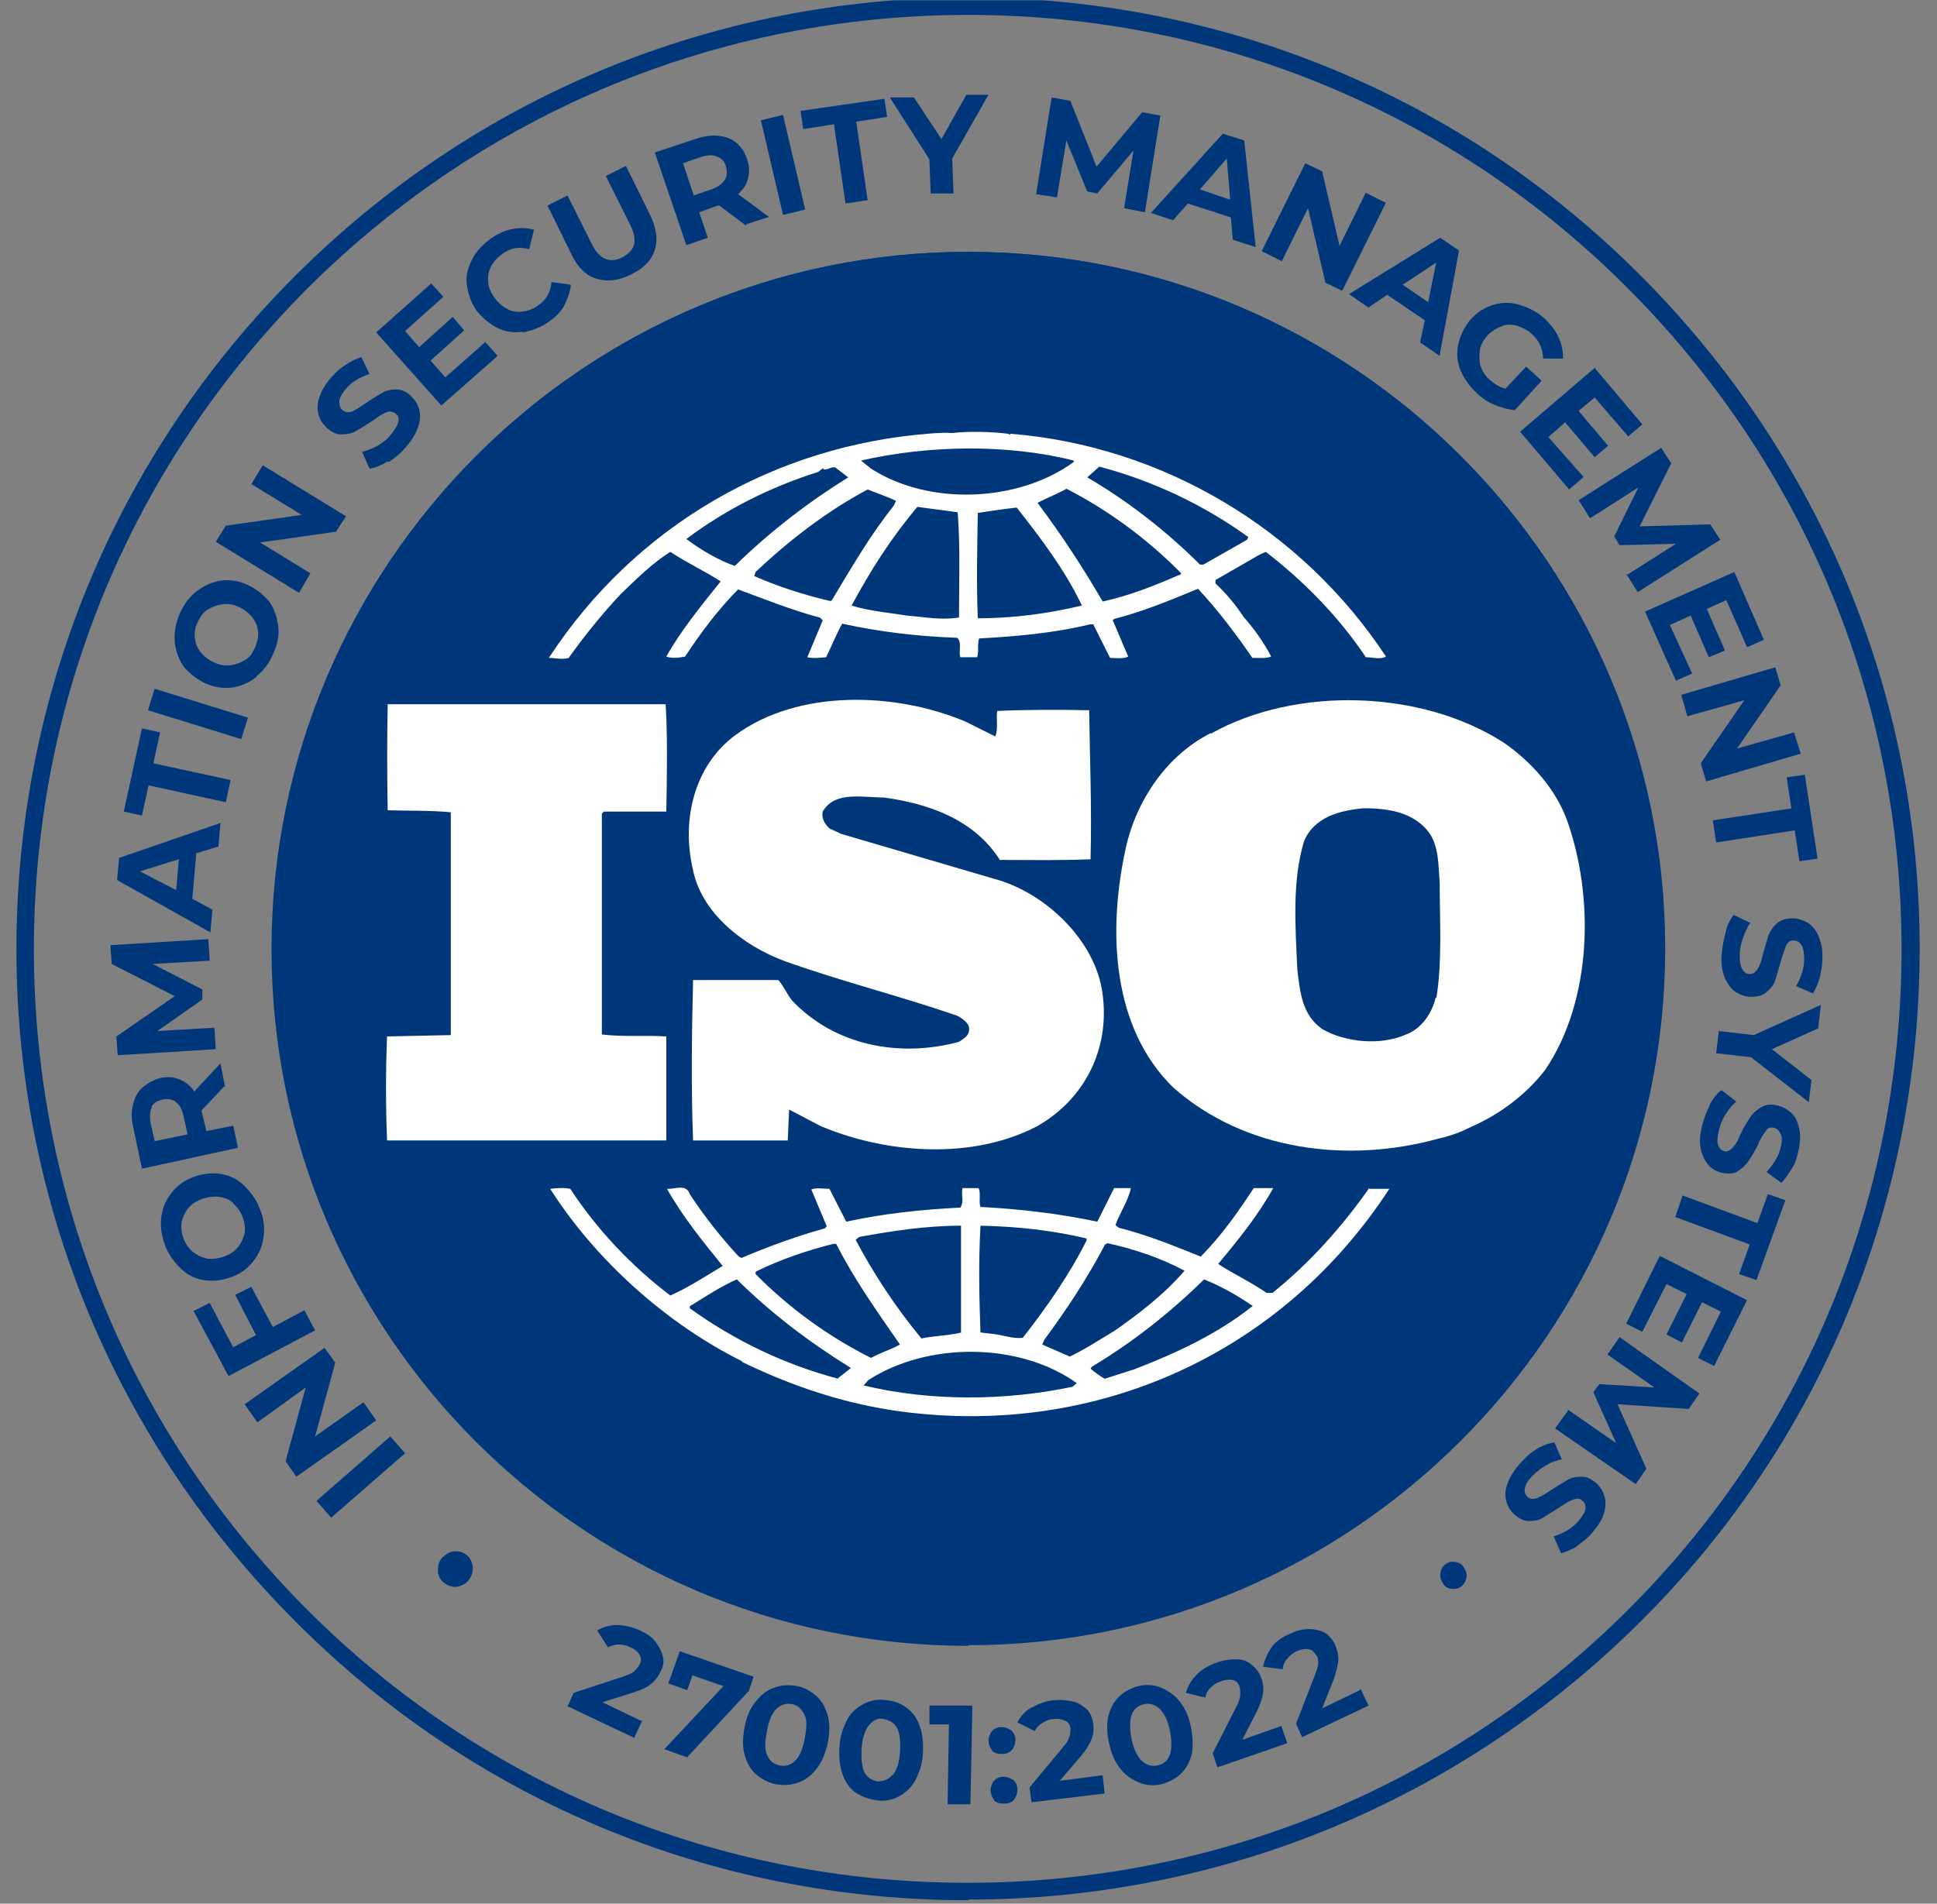 <svg width="59" height="58" viewBox="0 0 59 58" fill="none" xmlns="http://www.w3.org/2000/svg">
<rect x="0" y="0" width="59" height="58" fill="#808080" stroke="none"/>
<g clip-path="url(#clip0_6942_15959)">
<g clip-path="url(#clip1_6942_15959)">
<path d="M29.497 50.042C41.197 50.042 50.682 40.557 50.682 28.857C50.682 17.157 41.197 7.673 29.497 7.673C17.797 7.673 8.312 17.157 8.312 28.857C8.312 40.557 17.797 50.042 29.497 50.042Z" fill="#00377B"/>
<path d="M14.403 47.752C14.403 47.895 14.362 48.038 14.28 48.14C14.199 48.243 14.056 48.324 13.912 48.345C13.769 48.365 13.626 48.304 13.524 48.222C13.422 48.14 13.34 48.018 13.34 47.854C13.34 47.711 13.36 47.568 13.463 47.466C13.565 47.363 13.688 47.282 13.831 47.261C13.974 47.261 14.117 47.282 14.219 47.384C14.342 47.486 14.383 47.609 14.403 47.752Z" fill="#00377B"/>
<path d="M10.088 46.239L9.639 45.727L11.888 43.764L12.338 44.276L10.088 46.239Z" fill="#00377B"/>
<path d="M7.451 42.783L9.885 41.065L10.212 41.515L9.598 43.764L11.071 42.721L11.459 43.274L9.026 44.991L8.699 44.521L9.312 42.272L7.84 43.335L7.451 42.783Z" fill="#00377B"/>
<path d="M7.103 41.045L7.798 40.677L7.164 39.45L7.655 39.204L8.309 40.431L9.271 39.92L9.598 40.533L6.96 41.924L5.896 39.941L6.387 39.695L7.123 41.086L7.103 41.045Z" fill="#00377B"/>
<path d="M8.024 37.712C7.983 37.998 7.881 38.223 7.697 38.448C7.513 38.673 7.309 38.816 7.022 38.918C6.736 39.02 6.47 39.041 6.204 39C5.938 38.959 5.693 38.836 5.489 38.632C5.284 38.427 5.121 38.202 5.018 37.916C4.916 37.63 4.875 37.343 4.916 37.057C4.957 36.771 5.059 36.546 5.243 36.321C5.427 36.096 5.632 35.953 5.918 35.851C6.204 35.748 6.47 35.728 6.736 35.769C7.002 35.81 7.247 35.932 7.452 36.137C7.656 36.342 7.82 36.566 7.922 36.853C8.045 37.139 8.065 37.425 8.024 37.712ZM7.104 36.648C6.981 36.546 6.838 36.485 6.675 36.464C6.511 36.444 6.347 36.464 6.163 36.526C5.979 36.587 5.836 36.689 5.734 36.812C5.632 36.934 5.57 37.078 5.53 37.241C5.509 37.405 5.53 37.568 5.591 37.732C5.652 37.896 5.754 38.039 5.877 38.141C6 38.243 6.143 38.305 6.307 38.346C6.47 38.366 6.634 38.346 6.818 38.284C7.002 38.223 7.145 38.12 7.247 37.998C7.349 37.875 7.411 37.732 7.452 37.568C7.472 37.405 7.452 37.241 7.39 37.078C7.329 36.914 7.227 36.771 7.104 36.669V36.648Z" fill="#00377B"/>
<path d="M6.839 33.09L6.143 33.826V33.867L6.287 34.46L7.105 34.297L7.248 34.971L4.324 35.605L4.058 34.338C3.996 34.092 3.996 33.847 4.058 33.642C4.099 33.438 4.201 33.254 4.344 33.131C4.487 33.008 4.651 32.906 4.876 32.845C5.08 32.804 5.285 32.804 5.469 32.886C5.653 32.968 5.796 33.07 5.919 33.254L6.716 32.395L6.859 33.131L6.839 33.09ZM4.63 33.724C4.569 33.847 4.548 34.01 4.589 34.215L4.712 34.767L5.714 34.562L5.591 34.01C5.55 33.806 5.469 33.663 5.366 33.581C5.264 33.499 5.121 33.458 4.957 33.499C4.794 33.54 4.671 33.601 4.61 33.724H4.63Z" fill="#00377B"/>
<path d="M6.429 29.266L4.65 29.369L6.163 30.146V30.452L4.793 31.413L6.531 31.311L6.572 31.966L3.586 32.15L3.545 31.577L5.324 30.35L3.402 29.369L3.361 28.796L6.347 28.612L6.388 29.266H6.429Z" fill="#00377B"/>
<path d="M5.979 26.015L5.857 27.385L6.47 27.712L6.409 28.407L3.566 26.812L3.628 26.138L6.715 25.074L6.654 25.79L5.979 25.995V26.015ZM5.448 26.179L4.262 26.547L5.366 27.119L5.448 26.179Z" fill="#00377B"/>
<path d="M4.528 23.909L4.324 24.849L3.771 24.727L4.324 22.191L4.876 22.314L4.671 23.255L7.023 23.766L6.88 24.441L4.528 23.929V23.909Z" fill="#00377B"/>
<path d="M4.506 21.639L4.71 20.985L7.553 21.864L7.348 22.518L4.506 21.639Z" fill="#00377B"/>
<path d="M7.818 20.617C7.593 20.801 7.348 20.903 7.082 20.944C6.816 20.985 6.53 20.944 6.264 20.821C5.998 20.698 5.794 20.535 5.61 20.33C5.446 20.105 5.364 19.86 5.323 19.574C5.303 19.287 5.344 19.001 5.467 18.715C5.589 18.429 5.753 18.204 5.978 18.02C6.203 17.856 6.448 17.733 6.714 17.692C6.98 17.652 7.266 17.692 7.532 17.815C7.798 17.938 8.002 18.101 8.186 18.306C8.35 18.531 8.432 18.776 8.472 19.062C8.513 19.349 8.452 19.635 8.329 19.901C8.207 20.208 8.023 20.433 7.818 20.596V20.617ZM7.859 19.226C7.839 19.062 7.777 18.919 7.675 18.797C7.573 18.674 7.45 18.572 7.266 18.49C7.102 18.408 6.918 18.388 6.775 18.408C6.632 18.429 6.468 18.49 6.325 18.572C6.182 18.654 6.1 18.797 6.019 18.96C5.937 19.124 5.916 19.287 5.937 19.451C5.957 19.615 6.019 19.758 6.121 19.881C6.223 20.003 6.346 20.105 6.53 20.187C6.714 20.269 6.877 20.289 7.021 20.269C7.184 20.248 7.327 20.187 7.47 20.105C7.614 20.024 7.695 19.881 7.777 19.717C7.839 19.553 7.879 19.39 7.859 19.226Z" fill="#00377B"/>
<path d="M8.004 14.175L10.539 15.729L10.233 16.2L7.922 16.527L9.456 17.468L9.108 18.061L6.572 16.506L6.879 16.016L9.19 15.688L7.656 14.748L8.004 14.175Z" fill="#00377B"/>
<path d="M11.807 14.053C11.623 14.175 11.439 14.257 11.255 14.277L11.03 13.766C11.193 13.725 11.337 13.664 11.5 13.582C11.664 13.48 11.807 13.378 11.909 13.235C12.032 13.091 12.114 12.948 12.134 12.846C12.155 12.744 12.134 12.662 12.052 12.601C11.991 12.56 11.93 12.539 11.868 12.539C11.786 12.539 11.725 12.58 11.643 12.621C11.562 12.662 11.459 12.744 11.337 12.826C11.152 12.948 10.989 13.051 10.846 13.132C10.703 13.214 10.559 13.235 10.396 13.235C10.232 13.235 10.089 13.153 9.946 13.03C9.823 12.908 9.742 12.785 9.701 12.621C9.66 12.458 9.66 12.274 9.742 12.069C9.803 11.885 9.926 11.681 10.11 11.476C10.232 11.333 10.376 11.21 10.539 11.108C10.703 11.006 10.846 10.924 11.009 10.883L11.255 11.394C10.948 11.496 10.703 11.64 10.539 11.844C10.416 11.987 10.335 12.13 10.335 12.233C10.335 12.335 10.355 12.437 10.437 12.498C10.519 12.56 10.6 12.58 10.723 12.539C10.825 12.498 10.969 12.396 11.152 12.274C11.337 12.151 11.5 12.049 11.643 11.967C11.786 11.885 11.93 11.865 12.073 11.865C12.216 11.865 12.38 11.926 12.523 12.069C12.645 12.192 12.727 12.315 12.768 12.478C12.809 12.642 12.809 12.826 12.727 13.03C12.666 13.214 12.543 13.419 12.359 13.623C12.216 13.807 12.032 13.95 11.848 14.073L11.807 14.053Z" fill="#00377B"/>
<path d="M14.792 10.433L15.16 10.842L13.443 12.355L11.459 10.127L13.136 8.634L13.504 9.043L12.338 10.086L12.768 10.576L13.79 9.656L14.138 10.065L13.115 10.985L13.565 11.496L14.792 10.413V10.433Z" fill="#00377B"/>
<path d="M15.917 10.106C15.631 10.147 15.365 10.106 15.14 9.983C14.894 9.861 14.69 9.677 14.506 9.452C14.342 9.206 14.261 8.961 14.22 8.675C14.179 8.388 14.261 8.143 14.383 7.898C14.506 7.652 14.71 7.448 14.956 7.264C15.16 7.121 15.385 7.018 15.61 6.977C15.835 6.937 16.04 6.937 16.265 6.998L16.121 7.591C15.815 7.509 15.549 7.55 15.303 7.734C15.16 7.836 15.038 7.959 14.956 8.123C14.874 8.286 14.854 8.429 14.874 8.593C14.874 8.756 14.956 8.92 15.058 9.063C15.16 9.206 15.283 9.329 15.447 9.411C15.59 9.493 15.753 9.513 15.917 9.493C16.08 9.472 16.244 9.411 16.387 9.309C16.633 9.145 16.776 8.9 16.796 8.593L17.389 8.675C17.369 8.9 17.287 9.104 17.185 9.309C17.082 9.513 16.898 9.677 16.694 9.82C16.448 9.983 16.183 10.086 15.917 10.127V10.106Z" fill="#00377B"/>
<path d="M18.167 8.491C17.839 8.388 17.594 8.143 17.41 7.754L16.674 6.262L17.287 5.955L18.023 7.427C18.248 7.898 18.576 8.041 18.964 7.836C19.148 7.734 19.271 7.611 19.312 7.448C19.353 7.284 19.312 7.08 19.189 6.834L18.453 5.362L19.066 5.055L19.802 6.548C19.986 6.936 20.048 7.284 19.946 7.611C19.843 7.938 19.598 8.184 19.209 8.368C18.841 8.552 18.494 8.593 18.167 8.491Z" fill="#00377B"/>
<path d="M22.726 6.875L21.908 6.262H21.867L21.295 6.466L21.561 7.243L20.906 7.468L19.945 4.646L21.172 4.237C21.418 4.155 21.642 4.115 21.867 4.135C22.072 4.155 22.256 4.217 22.42 4.34C22.563 4.462 22.685 4.626 22.747 4.83C22.829 5.035 22.829 5.239 22.788 5.423C22.747 5.607 22.645 5.771 22.481 5.914L23.422 6.609L22.726 6.834V6.875ZM21.827 4.769C21.704 4.708 21.52 4.728 21.336 4.789L20.804 4.973L21.131 5.955L21.663 5.771C21.847 5.71 21.99 5.607 22.072 5.485C22.154 5.362 22.154 5.239 22.113 5.076C22.072 4.912 21.97 4.81 21.827 4.769Z" fill="#00377B"/>
<path d="M23.176 3.665L23.851 3.501L24.525 6.384L23.851 6.548L23.176 3.665Z" fill="#00377B"/>
<path d="M25.405 3.787L24.465 3.931L24.383 3.378L26.939 3.01L27.021 3.562L26.08 3.706L26.428 6.098L25.753 6.2L25.405 3.808V3.787Z" fill="#00377B"/>
<path d="M29.003 4.83L29.044 5.894H28.349L28.308 4.851L27.102 2.969H27.838L28.676 4.237L29.433 2.888H30.108L29.003 4.83Z" fill="#00377B"/>
<path d="M34.239 6.343L34.526 4.585L33.421 5.894L33.115 5.832L32.481 4.278L32.194 6.016L31.561 5.914L32.031 2.969L32.603 3.072L33.401 5.076L34.791 3.419L35.343 3.522L34.873 6.466L34.239 6.343Z" fill="#00377B"/>
<path d="M37.511 6.63L36.181 6.2L35.731 6.712L35.057 6.487L37.245 4.074L37.899 4.278L38.247 7.53L37.551 7.305L37.49 6.609L37.511 6.63ZM37.47 6.057L37.367 4.83L36.549 5.771L37.449 6.078L37.47 6.057Z" fill="#00377B"/>
<path d="M42.213 6.18L40.883 8.859L40.372 8.613L39.841 6.343L39.043 7.959L38.43 7.652L39.759 4.973L40.27 5.219L40.802 7.489L41.599 5.873L42.213 6.18Z" fill="#00377B"/>
<path d="M43.399 9.758L42.254 8.981L41.681 9.37L41.088 8.961L43.869 7.243L44.441 7.632L43.848 10.842L43.255 10.433L43.399 9.758ZM43.501 9.206L43.746 8L42.724 8.675L43.501 9.206Z" fill="#00377B"/>
<path d="M46.486 11.169L46.957 11.599L46.139 12.498C45.934 12.478 45.73 12.417 45.525 12.335C45.321 12.253 45.137 12.13 44.973 11.967C44.748 11.762 44.585 11.517 44.483 11.272C44.38 11.026 44.36 10.74 44.421 10.474C44.483 10.208 44.605 9.963 44.789 9.738C44.994 9.513 45.219 9.37 45.485 9.288C45.75 9.206 46.016 9.206 46.282 9.288C46.548 9.37 46.814 9.493 47.039 9.697C47.223 9.881 47.386 10.065 47.468 10.27C47.57 10.474 47.611 10.699 47.611 10.924H46.998C46.998 10.617 46.875 10.372 46.65 10.167C46.507 10.045 46.343 9.963 46.2 9.922C46.057 9.881 45.873 9.881 45.73 9.942C45.587 10.004 45.423 10.086 45.3 10.229C45.178 10.372 45.096 10.515 45.076 10.679C45.055 10.842 45.055 11.006 45.096 11.149C45.157 11.312 45.239 11.456 45.382 11.578C45.526 11.701 45.689 11.803 45.853 11.844L46.466 11.19L46.486 11.169Z" fill="#00377B"/>
<path d="M48.225 14.543L47.795 14.912L46.303 13.153L48.572 11.21L50.024 12.928L49.595 13.296L48.572 12.11L48.082 12.519L48.981 13.582L48.572 13.93L47.673 12.867L47.162 13.316L48.245 14.543H48.225Z" fill="#00377B"/>
<path d="M49.536 17.529L51.049 16.568L49.331 16.609L49.168 16.343L49.904 14.85L48.432 15.791L48.084 15.239L50.599 13.644L50.906 14.114L49.945 16.036L52.092 15.975L52.399 16.445L49.883 18.04L49.536 17.488V17.529Z" fill="#00377B"/>
<path d="M51.559 20.514L51.048 20.739L50.107 18.633L52.827 17.427L53.727 19.492L53.216 19.717L52.582 18.285L51.989 18.551L52.541 19.819L52.05 20.024L51.498 18.756L50.864 19.042L51.539 20.514H51.559Z" fill="#00377B"/>
<path d="M54.83 22.968L51.968 23.807L51.804 23.255L53.133 21.332L51.395 21.823L51.211 21.169L54.074 20.33L54.237 20.882L52.908 22.805L54.646 22.314L54.851 22.968H54.83Z" fill="#00377B"/>
<path d="M54.564 24.625L54.421 23.684L54.973 23.602L55.362 26.158L54.81 26.24L54.667 25.299L52.274 25.667L52.172 24.993L54.585 24.625H54.564Z" fill="#00377B"/>
<path d="M52.562 28.387C52.623 28.162 52.705 27.998 52.807 27.876L53.318 28.121C53.216 28.244 53.154 28.407 53.093 28.571C53.032 28.735 52.991 28.919 52.991 29.103C52.991 29.287 53.011 29.45 53.073 29.532C53.134 29.634 53.195 29.675 53.298 29.675C53.379 29.675 53.42 29.655 53.482 29.593C53.543 29.532 53.563 29.471 53.604 29.389C53.645 29.307 53.666 29.185 53.707 29.041C53.768 28.817 53.829 28.633 53.87 28.489C53.932 28.346 54.013 28.224 54.136 28.121C54.259 28.019 54.422 27.978 54.606 27.978C54.77 27.978 54.934 28.039 55.077 28.121C55.22 28.224 55.322 28.346 55.404 28.551C55.486 28.755 55.526 28.98 55.506 29.246C55.506 29.43 55.465 29.614 55.424 29.798C55.363 29.982 55.302 30.146 55.22 30.268L54.709 30.043C54.872 29.757 54.954 29.491 54.954 29.226C54.954 29.041 54.934 28.878 54.872 28.796C54.811 28.694 54.729 28.653 54.627 28.653C54.525 28.653 54.443 28.714 54.402 28.817C54.361 28.919 54.3 29.082 54.238 29.307C54.177 29.532 54.116 29.716 54.075 29.859C54.034 30.003 53.931 30.125 53.809 30.227C53.686 30.33 53.523 30.371 53.339 30.371C53.175 30.371 53.011 30.309 52.868 30.227C52.725 30.125 52.623 29.982 52.541 29.798C52.459 29.614 52.418 29.369 52.439 29.103C52.459 28.857 52.5 28.633 52.562 28.407V28.387Z" fill="#00377B"/>
<path d="M53.337 32.211L52.273 32.088L52.355 31.413L53.419 31.536L55.463 30.616L55.382 31.332L53.971 31.966L55.177 32.906L55.095 33.581L53.337 32.211Z" fill="#00377B"/>
<path d="M52.068 33.663C52.191 33.458 52.293 33.315 52.436 33.213L52.886 33.56C52.764 33.663 52.661 33.785 52.559 33.949C52.457 34.113 52.395 34.276 52.355 34.44C52.314 34.624 52.293 34.787 52.334 34.89C52.375 34.992 52.436 35.053 52.518 35.074C52.58 35.094 52.641 35.074 52.702 35.033C52.764 34.992 52.804 34.931 52.866 34.849C52.927 34.767 52.968 34.665 53.029 34.522C53.132 34.317 53.234 34.154 53.316 34.031C53.398 33.908 53.52 33.806 53.663 33.724C53.806 33.642 53.97 33.642 54.154 33.683C54.318 33.724 54.461 33.806 54.584 33.929C54.706 34.051 54.768 34.215 54.809 34.419C54.849 34.624 54.829 34.849 54.768 35.115C54.727 35.299 54.665 35.483 54.563 35.626C54.461 35.769 54.379 35.932 54.256 36.035L53.806 35.708C54.011 35.483 54.175 35.237 54.236 34.971C54.277 34.787 54.297 34.644 54.236 34.542C54.175 34.44 54.134 34.379 54.031 34.358C53.929 34.338 53.847 34.358 53.786 34.46C53.704 34.562 53.622 34.685 53.541 34.89C53.438 35.094 53.336 35.258 53.254 35.38C53.173 35.503 53.05 35.605 52.927 35.687C52.804 35.769 52.62 35.769 52.436 35.728C52.273 35.687 52.13 35.605 52.028 35.483C51.925 35.36 51.843 35.196 51.803 34.992C51.762 34.787 51.782 34.562 51.843 34.297C51.905 34.072 51.987 33.847 52.089 33.642L52.068 33.663Z" fill="#00377B"/>
<path d="M53.522 37.282L53.849 36.382L54.381 36.566L53.502 39L52.97 38.816L53.297 37.916L51.027 37.078L51.252 36.423L53.522 37.262V37.282Z" fill="#00377B"/>
<path d="M50.024 40.574L49.533 40.329L50.556 38.264L53.214 39.613L52.212 41.617L51.721 41.372L52.416 39.961L51.844 39.675L51.23 40.902L50.76 40.656L51.374 39.429L50.76 39.123L50.024 40.574Z" fill="#00377B"/>
<path d="M47.756 42.946L49.228 43.969L48.533 42.415L48.717 42.169L50.394 42.272L48.962 41.27L49.33 40.738L51.764 42.456L51.437 42.926L49.269 42.783L50.148 44.746L49.821 45.216L47.367 43.519L47.756 42.987V42.946Z" fill="#00377B"/>
<path d="M46.794 44.153C46.999 44.03 47.183 43.969 47.346 43.948L47.571 44.46C47.408 44.501 47.244 44.541 47.101 44.644C46.937 44.725 46.794 44.848 46.672 44.971C46.528 45.114 46.467 45.237 46.447 45.339C46.426 45.441 46.447 45.523 46.528 45.605C46.59 45.666 46.651 45.666 46.712 45.666C46.794 45.666 46.855 45.625 46.937 45.584C47.019 45.543 47.121 45.482 47.244 45.4C47.428 45.278 47.612 45.175 47.735 45.093C47.858 45.012 48.021 44.991 48.185 44.991C48.348 44.991 48.491 45.073 48.635 45.196C48.757 45.319 48.839 45.441 48.88 45.625C48.921 45.789 48.9 45.973 48.839 46.157C48.778 46.341 48.635 46.545 48.45 46.75C48.328 46.893 48.164 46.995 48.021 47.118C47.858 47.22 47.694 47.282 47.551 47.322L47.326 46.811C47.633 46.709 47.878 46.566 48.062 46.361C48.185 46.218 48.266 46.096 48.287 45.993C48.307 45.891 48.287 45.789 48.205 45.727C48.123 45.646 48.041 45.646 47.919 45.687C47.796 45.727 47.673 45.809 47.489 45.932C47.305 46.055 47.121 46.157 46.999 46.239C46.876 46.321 46.712 46.341 46.569 46.341C46.406 46.341 46.263 46.259 46.119 46.136C45.997 46.014 45.915 45.891 45.874 45.707C45.833 45.523 45.853 45.359 45.935 45.155C46.017 44.95 46.14 44.766 46.324 44.562C46.467 44.398 46.651 44.235 46.835 44.133L46.794 44.153Z" fill="#00377B"/>
<path d="M44.32 47.588C44.423 47.588 44.525 47.65 44.586 47.752C44.648 47.854 44.688 47.936 44.668 48.059C44.648 48.181 44.607 48.243 44.525 48.324C44.443 48.386 44.341 48.427 44.218 48.406C44.116 48.406 44.014 48.345 43.952 48.243C43.891 48.14 43.85 48.059 43.871 47.936C43.891 47.813 43.932 47.731 44.014 47.67C44.116 47.588 44.198 47.568 44.32 47.588Z" fill="#00377B"/>
<path d="M19.559 52.435L19.314 52.946L17.289 51.985L17.473 51.576L18.966 51.085C19.129 51.024 19.252 50.983 19.314 50.921C19.375 50.86 19.436 50.799 19.477 50.717C19.538 50.615 19.538 50.512 19.477 50.41C19.416 50.308 19.334 50.247 19.191 50.185C19.068 50.124 18.966 50.103 18.843 50.103C18.721 50.103 18.618 50.144 18.516 50.185L18.189 49.674C18.373 49.572 18.577 49.51 18.802 49.51C19.027 49.51 19.252 49.572 19.497 49.674C19.702 49.776 19.866 49.879 19.968 50.022C20.07 50.165 20.152 50.308 20.193 50.471C20.234 50.635 20.193 50.799 20.111 50.942C20.05 51.085 19.947 51.208 19.825 51.31C19.702 51.412 19.518 51.494 19.252 51.576L18.352 51.862L19.497 52.414L19.559 52.435Z" fill="#00377B"/>
<path d="M22.954 51.085L22.811 51.514L20.93 53.539L20.234 53.293L22.034 51.371L21.093 51.044L20.93 51.494L20.357 51.289L20.705 50.308L22.954 51.085Z" fill="#00377B"/>
<path d="M22.995 54.03C22.831 53.866 22.729 53.661 22.668 53.416C22.607 53.171 22.627 52.885 22.688 52.578C22.75 52.271 22.872 52.005 23.036 51.821C23.2 51.617 23.384 51.474 23.608 51.412C23.813 51.33 24.058 51.33 24.283 51.371C24.508 51.412 24.713 51.535 24.897 51.699C25.06 51.862 25.163 52.066 25.224 52.312C25.285 52.557 25.265 52.844 25.203 53.15C25.122 53.457 25.02 53.723 24.856 53.907C24.692 54.111 24.508 54.255 24.283 54.316C24.058 54.398 23.834 54.398 23.608 54.357C23.363 54.295 23.179 54.193 22.995 54.03ZM24.201 53.661C24.345 53.539 24.447 53.314 24.508 52.987C24.57 52.66 24.59 52.414 24.508 52.251C24.427 52.087 24.324 51.964 24.14 51.923C23.977 51.883 23.813 51.923 23.67 52.046C23.527 52.169 23.424 52.394 23.363 52.721C23.302 53.048 23.281 53.294 23.363 53.457C23.424 53.621 23.547 53.743 23.731 53.784C23.915 53.825 24.079 53.784 24.201 53.661Z" fill="#00377B"/>
<path d="M26.042 54.602C25.858 54.459 25.735 54.275 25.654 54.03C25.572 53.784 25.551 53.518 25.572 53.191C25.592 52.864 25.695 52.598 25.817 52.373C25.94 52.148 26.124 52.005 26.328 51.903C26.533 51.801 26.758 51.76 27.003 51.801C27.249 51.821 27.453 51.903 27.637 52.046C27.821 52.189 27.944 52.373 28.026 52.619C28.108 52.864 28.128 53.13 28.107 53.457C28.087 53.784 27.985 54.05 27.862 54.275C27.739 54.48 27.555 54.643 27.351 54.745C27.146 54.847 26.921 54.888 26.676 54.847C26.431 54.807 26.226 54.725 26.042 54.602ZM27.187 54.091C27.31 53.948 27.392 53.702 27.412 53.396C27.433 53.089 27.412 52.823 27.33 52.66C27.249 52.496 27.105 52.414 26.921 52.373C26.737 52.332 26.594 52.414 26.472 52.557C26.349 52.7 26.267 52.946 26.247 53.253C26.226 53.559 26.247 53.825 26.328 53.989C26.41 54.152 26.553 54.234 26.717 54.275C26.901 54.275 27.065 54.214 27.167 54.091H27.187Z" fill="#00377B"/>
<path d="M29.619 51.985L29.558 54.97H28.863L28.904 52.537H28.311V51.964H29.599L29.619 51.985Z" fill="#00377B"/>
<path d="M30.234 53.355C30.234 53.355 30.111 53.191 30.111 53.048C30.111 52.925 30.152 52.823 30.214 52.741C30.295 52.66 30.377 52.619 30.5 52.619C30.622 52.619 30.704 52.66 30.807 52.721C30.888 52.803 30.929 52.884 30.929 53.007C30.929 53.13 30.888 53.232 30.827 53.314C30.745 53.396 30.663 53.437 30.541 53.437C30.418 53.437 30.336 53.437 30.234 53.355ZM30.295 54.868C30.295 54.868 30.173 54.704 30.173 54.561C30.173 54.438 30.214 54.336 30.275 54.255C30.357 54.173 30.439 54.132 30.561 54.132C30.684 54.132 30.766 54.173 30.868 54.234C30.95 54.316 30.991 54.398 30.991 54.52C30.991 54.643 30.95 54.745 30.888 54.827C30.827 54.909 30.725 54.95 30.602 54.95C30.479 54.95 30.398 54.95 30.295 54.868Z" fill="#00377B"/>
<path d="M33.587 54.091L33.648 54.643L31.42 54.909L31.358 54.459L32.36 53.252C32.462 53.13 32.544 53.028 32.565 52.925C32.606 52.844 32.606 52.762 32.606 52.68C32.606 52.557 32.544 52.475 32.462 52.435C32.381 52.394 32.258 52.353 32.094 52.373C31.972 52.373 31.849 52.435 31.747 52.496C31.645 52.557 31.563 52.639 31.522 52.741L30.99 52.475C31.093 52.291 31.215 52.128 31.42 52.026C31.624 51.923 31.829 51.821 32.094 51.801C32.319 51.78 32.503 51.801 32.688 51.842C32.871 51.883 32.994 51.985 33.117 52.087C33.219 52.21 33.281 52.353 33.301 52.537C33.321 52.7 33.301 52.864 33.24 53.007C33.178 53.15 33.076 53.334 32.892 53.539L32.279 54.255L33.546 54.091H33.587Z" fill="#00377B"/>
<path d="M34.713 54.316C34.508 54.234 34.304 54.111 34.14 53.907C33.976 53.702 33.854 53.457 33.792 53.15C33.711 52.843 33.711 52.557 33.752 52.312C33.813 52.066 33.915 51.862 34.079 51.698C34.242 51.535 34.447 51.433 34.672 51.371C34.917 51.31 35.142 51.33 35.346 51.412C35.551 51.494 35.755 51.617 35.919 51.821C36.083 52.026 36.205 52.271 36.267 52.578C36.328 52.884 36.348 53.171 36.307 53.416C36.246 53.661 36.144 53.866 35.98 54.03C35.817 54.193 35.612 54.295 35.387 54.357C35.162 54.418 34.917 54.398 34.713 54.316ZM35.633 53.457C35.694 53.293 35.694 53.028 35.633 52.721C35.571 52.414 35.449 52.169 35.306 52.046C35.162 51.923 34.999 51.883 34.835 51.923C34.672 51.964 34.529 52.066 34.467 52.251C34.406 52.435 34.406 52.68 34.467 52.987C34.529 53.293 34.651 53.539 34.794 53.661C34.938 53.784 35.081 53.825 35.265 53.784C35.449 53.743 35.571 53.641 35.633 53.457Z" fill="#00377B"/>
<path d="M39.025 52.578L39.209 53.109L37.082 53.846L36.939 53.416L37.655 52.005C37.736 51.862 37.777 51.719 37.777 51.637C37.777 51.535 37.777 51.453 37.757 51.392C37.716 51.269 37.655 51.208 37.553 51.187C37.45 51.167 37.328 51.167 37.184 51.228C37.062 51.269 36.959 51.33 36.878 51.412C36.796 51.494 36.734 51.596 36.714 51.719L36.121 51.576C36.182 51.371 36.285 51.187 36.448 51.024C36.612 50.86 36.816 50.737 37.062 50.656C37.266 50.574 37.471 50.553 37.655 50.553C37.839 50.553 38.002 50.615 38.125 50.717C38.248 50.819 38.35 50.942 38.411 51.105C38.473 51.249 38.493 51.412 38.473 51.576C38.452 51.739 38.391 51.923 38.268 52.169L37.839 53.007L39.045 52.578H39.025Z" fill="#00377B"/>
<path d="M41.44 51.453L41.685 51.964L39.661 52.925L39.477 52.516L40.049 51.044C40.111 50.88 40.151 50.758 40.151 50.676C40.151 50.574 40.151 50.492 40.09 50.431C40.029 50.328 39.967 50.267 39.865 50.247C39.763 50.226 39.64 50.247 39.497 50.308C39.374 50.369 39.293 50.431 39.211 50.533C39.129 50.615 39.088 50.717 39.068 50.86L38.475 50.778C38.516 50.574 38.597 50.39 38.72 50.206C38.843 50.022 39.047 49.879 39.293 49.776C39.497 49.674 39.681 49.633 39.865 49.633C40.049 49.633 40.213 49.674 40.335 49.735C40.458 49.797 40.581 49.94 40.663 50.103C40.724 50.247 40.765 50.41 40.765 50.553C40.765 50.696 40.703 50.921 40.622 51.167L40.274 52.046L41.419 51.494L41.44 51.453Z" fill="#00377B"/>
<path d="M17.351 20.003C17.821 19.349 18.332 18.715 18.905 18.101C19.396 17.631 19.866 17.161 20.418 16.813C20.909 17.14 21.481 17.406 21.952 17.713C21.359 18.449 20.745 19.206 20.295 20.003C20.438 20.064 20.684 20.044 20.868 20.003C21.338 19.288 21.87 18.572 22.483 17.958C23.322 18.265 24.119 18.592 24.978 18.817L25.06 18.899L24.59 20.024C24.794 20.064 24.937 20.044 25.162 20.024C25.326 19.696 25.469 19.328 25.653 19.001C26.777 19.247 27.943 19.39 29.149 19.431C29.313 19.553 29.19 19.86 29.252 20.024H29.763C29.824 19.84 29.763 19.615 29.824 19.451C30.949 19.39 32.115 19.288 33.198 19.022H33.301L33.812 20.044C33.975 20.044 34.221 20.085 34.364 20.003L33.894 18.899L33.934 18.858C34.814 18.633 35.652 18.285 36.491 17.938C37.084 18.572 37.656 19.328 38.147 20.044C38.351 20.044 38.576 20.064 38.719 20.003C38.495 19.574 38.208 19.165 37.881 18.797C37.636 18.429 37.37 18.101 37.022 17.774V17.672L38.372 16.895L38.556 16.813C39.721 17.713 40.785 18.797 41.603 20.024C41.828 20.024 42.032 20.105 42.216 20.003C39.64 16.098 35.386 13.582 30.765 13.214V13.255L30.704 13.214C30.192 13.153 29.538 13.132 28.986 13.194C28.782 13.173 28.516 13.194 28.27 13.214C23.649 13.582 19.375 15.975 16.717 20.044C16.901 20.044 17.126 20.105 17.33 20.044L17.351 20.003ZM25.346 18.306H25.264C24.487 18.122 23.71 17.877 22.974 17.549L23.015 17.427C24.078 16.425 25.203 15.566 26.43 14.912C26.716 15.034 27.002 15.116 27.289 15.259L27.227 15.402C26.491 16.322 25.919 17.324 25.326 18.306H25.346ZM29.19 18.817C28.638 18.899 28.168 18.797 27.636 18.756C27.125 18.674 26.45 18.613 25.939 18.449C26.512 17.386 27.146 16.384 27.943 15.443L29.17 15.607C29.252 16.609 29.211 17.754 29.211 18.817H29.19ZM29.783 18.838C29.742 17.836 29.763 16.691 29.783 15.627C30.172 15.566 30.601 15.505 30.969 15.464C31.726 16.425 32.462 17.406 32.953 18.449C31.93 18.694 30.867 18.838 29.763 18.838H29.783ZM35.938 17.508C35.182 17.836 34.425 18.142 33.587 18.326C32.994 17.304 32.34 16.302 31.603 15.32C31.869 15.177 32.196 15.055 32.483 14.891C33.73 15.525 34.957 16.425 35.979 17.468L35.938 17.529V17.508ZM33.485 14.216C35.1 14.646 36.634 15.361 38.024 16.363L37.983 16.445L36.654 17.202H36.552C35.529 16.179 34.343 15.259 33.117 14.543L33.485 14.216ZM32.708 14.032V14.073C31.031 15.3 28.311 15.423 26.532 14.278L26.225 14.032C28.27 13.562 30.683 13.521 32.708 14.032ZM20.929 16.404C22.136 15.505 23.485 14.83 24.917 14.38L25.08 14.257V14.298C25.223 14.339 25.366 14.155 25.489 14.278L25.837 14.543C24.651 15.28 23.465 16.179 22.381 17.243C21.87 17.059 21.379 16.772 20.909 16.425L20.929 16.404Z" fill="white"/>
<path d="M36.879 22.334C35.468 23.05 34.548 24.502 34.262 25.974C33.751 28.407 33.873 31.311 35.734 33.131C37.902 35.053 41.051 35.462 43.832 34.685C43.955 34.665 44.384 34.542 44.67 34.399L44.752 34.358C45.611 33.99 46.449 33.397 47.063 32.599C48.494 30.493 48.576 27.324 47.717 24.952C47.369 24.032 46.654 23.213 45.795 22.62C43.28 21.005 39.456 20.903 36.879 22.355V22.334ZM43.73 30.391C43.627 30.841 43.321 31.332 42.83 31.516C42.053 31.863 40.989 31.761 40.274 31.352C39.66 30.923 39.599 30.227 39.517 29.553C39.456 28.223 39.353 26.833 39.722 25.627C40.028 24.89 40.826 24.686 41.541 24.625C42.298 24.625 43.055 24.747 43.525 25.361C43.832 25.79 43.811 26.383 43.852 26.894C43.852 27.998 43.934 29.307 43.75 30.411L43.73 30.391Z" fill="white"/>
<path d="M41.705 36.198C40.887 37.364 39.885 38.489 38.761 39.388H38.576C38.106 39.061 37.574 38.816 37.104 38.509C37.718 37.773 38.331 37.016 38.781 36.198H38.188C37.718 36.914 37.206 37.65 36.572 38.284C35.714 37.937 34.957 37.63 34.078 37.405L33.975 37.323C34.119 36.934 34.364 36.587 34.446 36.198H33.935L33.423 37.221C32.278 36.975 31.031 36.832 29.865 36.771C29.804 36.607 29.886 36.342 29.804 36.198H29.313C29.272 36.423 29.375 36.607 29.252 36.791C28.045 36.853 26.9 36.975 25.776 37.221L25.264 36.219C25.08 36.219 24.855 36.178 24.712 36.239L25.183 37.364L25.121 37.425C24.242 37.671 23.404 37.977 22.586 38.325L22.504 38.284C21.952 37.691 21.441 37.037 21.011 36.382C20.909 36.055 20.541 36.239 20.316 36.219C20.786 37.057 21.4 37.814 22.013 38.57C21.502 38.877 20.97 39.225 20.418 39.47C19.253 38.591 18.169 37.446 17.371 36.219C17.146 36.178 16.983 36.198 16.758 36.219C18.148 38.407 20.316 40.329 22.565 41.454H22.586L22.606 41.495C24.119 42.231 25.755 42.783 27.473 43.008C33.403 43.785 39.047 41.249 42.319 36.219C42.114 36.219 41.869 36.219 41.664 36.219L41.705 36.198ZM33.669 37.916L33.73 37.875C34.569 38.059 35.346 38.325 36.082 38.714C35.468 39.429 34.671 40.043 33.935 40.554C33.485 40.82 33.055 41.106 32.585 41.331L31.747 40.963L31.808 40.82C32.503 39.879 33.137 38.918 33.669 37.896V37.916ZM29.865 37.343C30.97 37.364 32.074 37.487 33.096 37.732V37.793C32.585 38.816 31.89 39.818 31.154 40.758C30.826 40.799 30.52 40.656 30.192 40.636L29.865 40.595C29.824 39.47 29.804 38.468 29.865 37.343ZM26.144 37.691C27.146 37.507 28.189 37.343 29.272 37.343V40.595H29.293C28.884 40.697 28.434 40.697 28.066 40.779C27.289 39.838 26.614 38.816 26.062 37.773L26.164 37.691H26.144ZM23.035 38.734C23.792 38.366 24.569 38.1 25.387 37.896H25.469C26.021 38.979 26.716 39.961 27.412 40.963C27.125 41.127 26.819 41.208 26.532 41.372C25.264 40.738 24.038 39.859 23.015 38.816V38.755L23.035 38.734ZM25.53 42.006C23.915 41.576 22.402 40.861 21.011 39.859V39.797C21.481 39.511 21.931 39.204 22.442 38.979C23.547 40.063 24.671 40.902 25.919 41.679L25.53 41.985V42.006ZM32.81 42.129L32.667 42.251C30.622 42.681 28.352 42.701 26.307 42.21L26.45 42.047C28.25 40.881 31.051 40.881 32.81 42.149V42.129ZM38.147 39.797C37.063 40.656 35.816 41.229 34.548 41.719L33.648 42.006C33.505 41.924 33.362 41.822 33.219 41.699L33.26 41.638C34.487 40.902 35.611 40.022 36.675 38.979C37.186 39.184 37.697 39.47 38.167 39.797H38.147Z" fill="white"/>
<path d="M20.295 34.746V31.577C19.661 31.536 18.945 31.597 18.332 31.516V24.788L18.393 24.727H20.295C20.316 23.602 20.336 22.436 20.275 21.455H12.995H11.809C11.789 22.539 11.789 23.622 11.809 24.686C12.463 24.706 13.077 24.686 13.731 24.747V31.536L11.789 31.577C11.748 32.64 11.748 33.683 11.789 34.746H20.295Z" fill="white"/>
<path d="M29.414 21.987C27.287 21.087 24.322 20.985 22.4 22.396C21.152 23.316 20.764 24.952 21.091 26.424C21.336 27.814 22.645 28.817 23.913 29.287C25.631 29.9 27.43 30.35 29.148 30.943C29.311 31.025 29.557 31.189 29.516 31.393C29.516 31.557 29.332 31.659 29.209 31.741C27.41 32.231 25.426 31.863 24.117 30.473C23.974 30.289 23.872 30.043 23.708 29.859H21.111C21.07 31.434 21.05 33.213 21.111 34.747H23.995L24.036 33.806C24.363 33.969 24.69 34.154 25.017 34.317C27.021 35.156 29.618 35.34 31.581 34.317C33.033 33.499 33.81 31.966 33.585 30.289C33.381 28.653 31.826 27.181 30.272 26.772L25.61 25.402L25.262 25.238C25.119 25.095 25.017 24.931 25.058 24.727C25.426 24.093 26.265 24.297 26.919 24.297C28.268 24.481 29.659 24.952 30.456 26.199C31.315 26.199 32.276 26.22 33.217 26.179C33.258 24.604 33.197 23.214 33.176 21.639C32.317 21.619 31.254 21.619 30.375 21.66C30.334 21.884 30.416 22.212 30.313 22.436L29.414 21.987Z" fill="white"/>
<path d="M29.495 50.144C17.778 50.144 8.27 40.615 8.27 28.919C8.27 17.222 17.778 7.673 29.495 7.673C41.212 7.673 50.721 17.202 50.721 28.898C50.721 40.595 41.192 50.124 29.495 50.124V50.144ZM29.495 8.204C18.085 8.204 8.801 17.488 8.801 28.898C8.801 40.309 18.085 49.592 29.495 49.592C40.905 49.592 50.189 40.309 50.189 28.898C50.189 17.488 40.905 8.204 29.495 8.204Z" fill="#00377B"/>
<path d="M29.496 57.894C21.746 57.894 14.466 54.888 9.007 49.408C3.526 43.928 0.5 36.648 0.5 28.919C0.5 21.189 3.506 13.889 8.986 8.409C14.466 2.929 21.746 -0.077 29.496 -0.077C37.246 -0.077 44.526 2.929 49.986 8.409C55.445 13.889 58.472 21.169 58.472 28.898C58.472 36.628 55.466 43.928 49.986 49.388C44.505 54.847 37.226 57.874 29.496 57.874V57.894ZM29.496 0.454C21.889 0.454 14.753 3.419 9.375 8.777C3.997 14.175 1.032 21.312 1.032 28.919C1.032 36.526 3.997 43.662 9.354 49.04C14.732 54.418 21.869 57.363 29.476 57.363C37.083 57.363 44.219 54.398 49.597 49.04C54.975 43.662 57.92 36.526 57.92 28.919C57.92 21.312 54.955 14.175 49.597 8.797C44.239 3.419 37.083 0.454 29.496 0.454Z" fill="#00377B"/>
</g>
</g>
<defs>
<clipPath id="clip0_6942_15959">
<rect width="57.973" height="57.973" fill="white" transform="translate(0.5 0.009)"/>
</clipPath>
<clipPath id="clip1_6942_15959">
<rect width="57.972" height="57.972" fill="white" transform="translate(0.5 -0.077)"/>
</clipPath>
</defs>
</svg>
